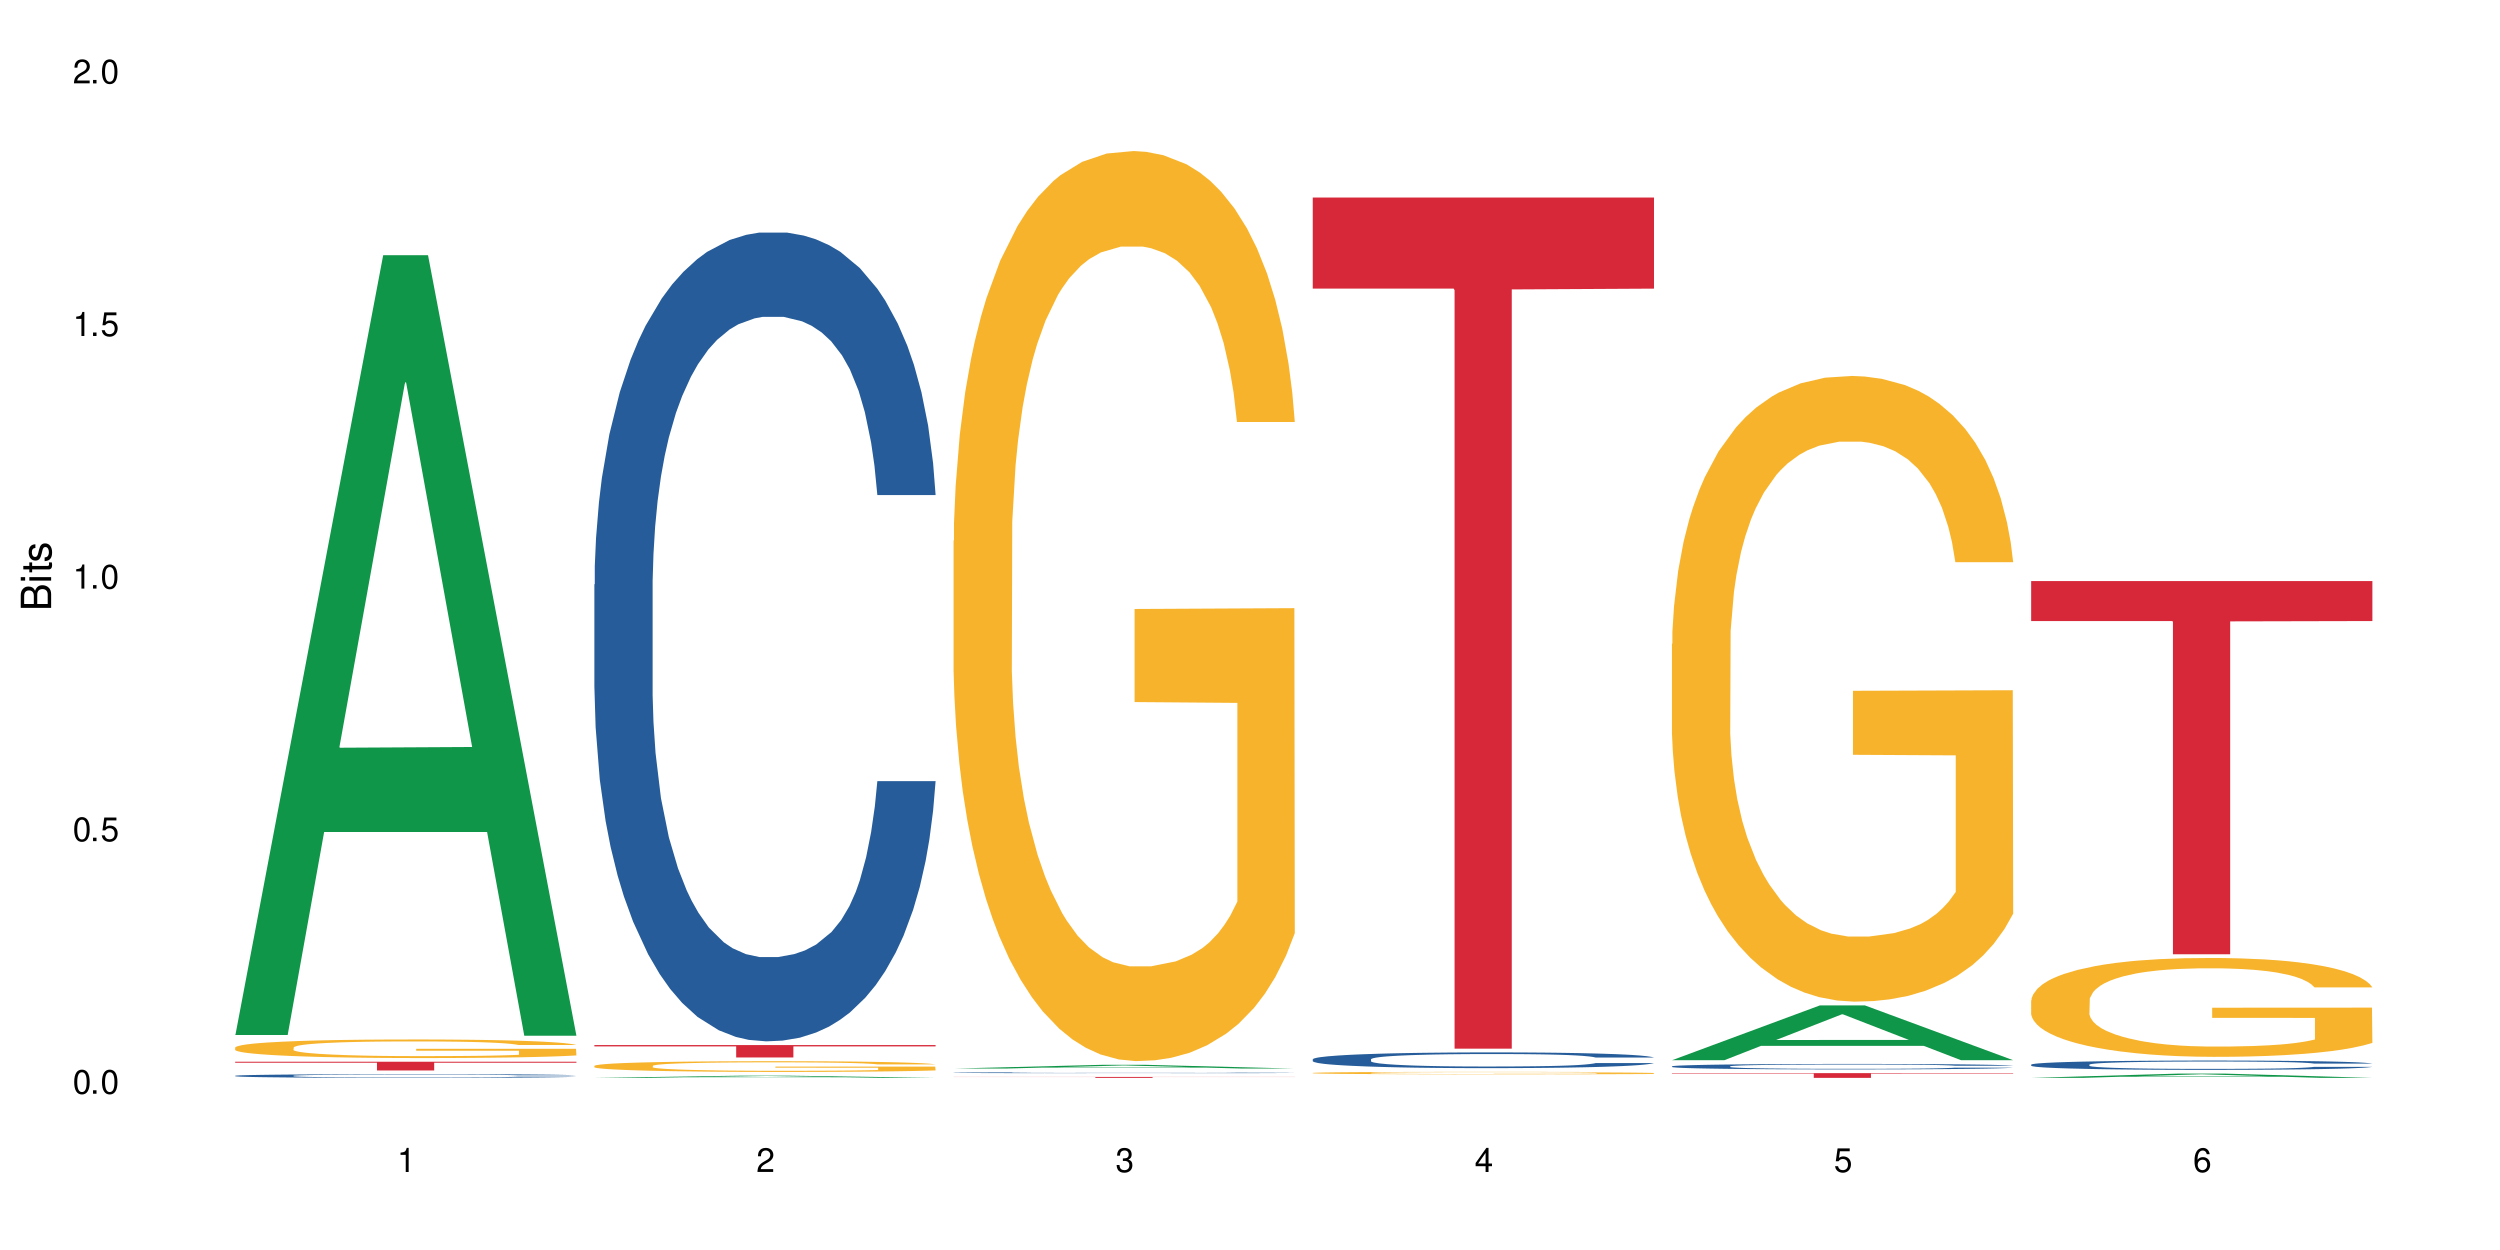 <?xml version="1.0" encoding="UTF-8"?>
<svg xmlns="http://www.w3.org/2000/svg" xmlns:xlink="http://www.w3.org/1999/xlink" width="720" height="360" viewBox="0 0 720 360">
<defs>
<g>
<g id="glyph-0-0">
</g>
<g id="glyph-0-1">
<path d="M 2.641 -6.938 C 2 -6.938 1.422 -6.656 1.078 -6.172 C 0.641 -5.562 0.406 -4.641 0.406 -3.359 C 0.406 -1.016 1.188 0.219 2.641 0.219 C 4.078 0.219 4.859 -1.016 4.859 -3.297 C 4.859 -4.641 4.656 -5.547 4.203 -6.172 C 3.844 -6.656 3.281 -6.938 2.641 -6.938 Z M 2.641 -6.188 C 3.547 -6.188 4 -5.25 4 -3.375 C 4 -1.406 3.562 -0.484 2.625 -0.484 C 1.734 -0.484 1.281 -1.438 1.281 -3.344 C 1.281 -5.25 1.734 -6.188 2.641 -6.188 Z M 2.641 -6.188 "/>
</g>
<g id="glyph-0-2">
<path d="M 1.828 -1 L 0.828 -1 L 0.828 0 L 1.828 0 Z M 1.828 -1 "/>
</g>
<g id="glyph-0-3">
<path d="M 4.562 -6.797 L 1.062 -6.797 L 0.547 -3.094 L 1.328 -3.094 C 1.719 -3.562 2.047 -3.734 2.578 -3.734 C 3.484 -3.734 4.062 -3.109 4.062 -2.094 C 4.062 -1.125 3.484 -0.531 2.578 -0.531 C 1.828 -0.531 1.375 -0.906 1.188 -1.672 L 0.328 -1.672 C 0.453 -1.109 0.547 -0.844 0.75 -0.594 C 1.125 -0.078 1.828 0.219 2.594 0.219 C 3.969 0.219 4.922 -0.781 4.922 -2.219 C 4.922 -3.562 4.031 -4.484 2.719 -4.484 C 2.25 -4.484 1.859 -4.359 1.469 -4.062 L 1.734 -5.969 L 4.562 -5.969 Z M 4.562 -6.797 "/>
</g>
<g id="glyph-0-4">
<path d="M 2.484 -4.938 L 2.484 0 L 3.328 0 L 3.328 -6.938 L 2.766 -6.938 C 2.469 -5.875 2.281 -5.734 0.984 -5.562 L 0.984 -4.938 Z M 2.484 -4.938 "/>
</g>
<g id="glyph-0-5">
<path d="M 4.859 -0.828 L 1.281 -0.828 C 1.359 -1.406 1.672 -1.781 2.5 -2.281 L 3.469 -2.828 C 4.406 -3.344 4.906 -4.062 4.906 -4.906 C 4.906 -5.484 4.672 -6.031 4.266 -6.406 C 3.859 -6.766 3.375 -6.938 2.719 -6.938 C 1.859 -6.938 1.219 -6.625 0.844 -6.031 C 0.609 -5.672 0.5 -5.234 0.484 -4.531 L 1.328 -4.531 C 1.359 -5.016 1.406 -5.281 1.531 -5.516 C 1.75 -5.938 2.188 -6.203 2.703 -6.203 C 3.469 -6.203 4.031 -5.641 4.031 -4.891 C 4.031 -4.344 3.719 -3.859 3.125 -3.516 L 2.234 -3 C 0.812 -2.172 0.406 -1.531 0.328 -0.016 L 4.859 -0.016 Z M 4.859 -0.828 "/>
</g>
<g id="glyph-0-6">
<path d="M 2.125 -3.188 L 2.578 -3.188 C 3.5 -3.188 3.984 -2.766 3.984 -1.922 C 3.984 -1.062 3.469 -0.531 2.594 -0.531 C 1.656 -0.531 1.203 -1 1.156 -2.016 L 0.312 -2.016 C 0.344 -1.453 0.438 -1.094 0.609 -0.781 C 0.953 -0.109 1.625 0.219 2.547 0.219 C 3.953 0.219 4.859 -0.625 4.859 -1.938 C 4.859 -2.828 4.516 -3.297 3.703 -3.594 C 4.344 -3.844 4.656 -4.328 4.656 -5.031 C 4.656 -6.219 3.875 -6.938 2.578 -6.938 C 1.203 -6.938 0.484 -6.172 0.453 -4.703 L 1.297 -4.703 C 1.312 -5.125 1.344 -5.359 1.453 -5.578 C 1.641 -5.969 2.062 -6.203 2.594 -6.203 C 3.344 -6.203 3.797 -5.75 3.797 -5 C 3.797 -4.516 3.609 -4.219 3.25 -4.047 C 3.016 -3.953 2.703 -3.922 2.125 -3.906 Z M 2.125 -3.188 "/>
</g>
<g id="glyph-0-7">
<path d="M 3.141 -1.672 L 3.141 0 L 3.984 0 L 3.984 -1.672 L 4.984 -1.672 L 4.984 -2.438 L 3.984 -2.438 L 3.984 -6.938 L 3.359 -6.938 L 0.266 -2.578 L 0.266 -1.672 Z M 3.141 -2.438 L 1 -2.438 L 3.141 -5.5 Z M 3.141 -2.438 "/>
</g>
<g id="glyph-0-8">
<path d="M 4.781 -5.125 C 4.609 -6.266 3.891 -6.938 2.844 -6.938 C 2.094 -6.938 1.422 -6.578 1.031 -5.953 C 0.594 -5.266 0.406 -4.422 0.406 -3.172 C 0.406 -2 0.578 -1.25 0.984 -0.641 C 1.359 -0.078 1.953 0.219 2.703 0.219 C 3.984 0.219 4.922 -0.75 4.922 -2.094 C 4.922 -3.375 4.062 -4.281 2.844 -4.281 C 2.172 -4.281 1.641 -4.031 1.281 -3.516 C 1.281 -5.234 1.828 -6.188 2.797 -6.188 C 3.391 -6.188 3.797 -5.797 3.938 -5.125 Z M 2.734 -3.531 C 3.547 -3.531 4.062 -2.953 4.062 -2.031 C 4.062 -1.156 3.484 -0.531 2.703 -0.531 C 1.922 -0.531 1.328 -1.188 1.328 -2.078 C 1.328 -2.938 1.906 -3.531 2.734 -3.531 Z M 2.734 -3.531 "/>
</g>
<g id="glyph-1-0">
</g>
<g id="glyph-1-1">
<path d="M 0 -0.953 L 0 -4.891 C 0 -5.719 -0.234 -6.344 -0.734 -6.797 C -1.188 -7.234 -1.812 -7.469 -2.5 -7.469 C -3.547 -7.469 -4.188 -7 -4.625 -5.875 C -4.984 -6.688 -5.625 -7.094 -6.531 -7.094 C -7.172 -7.094 -7.734 -6.859 -8.141 -6.391 C -8.562 -5.922 -8.75 -5.344 -8.75 -4.5 L -8.75 -0.953 Z M -4.984 -2.062 L -7.766 -2.062 L -7.766 -4.219 C -7.766 -4.844 -7.688 -5.203 -7.453 -5.5 C -7.219 -5.812 -6.859 -5.969 -6.375 -5.969 C -5.891 -5.969 -5.531 -5.812 -5.297 -5.5 C -5.062 -5.203 -4.984 -4.844 -4.984 -4.219 Z M -0.984 -2.062 L -4 -2.062 L -4 -4.781 C -4 -5.766 -3.438 -6.359 -2.484 -6.359 C -1.547 -6.359 -0.984 -5.766 -0.984 -4.781 Z M -0.984 -2.062 "/>
</g>
<g id="glyph-1-2">
<path d="M -6.281 -1.797 L -6.281 -0.797 L 0 -0.797 L 0 -1.797 Z M -8.75 -1.797 L -8.75 -0.797 L -7.484 -0.797 L -7.484 -1.797 Z M -8.75 -1.797 "/>
</g>
<g id="glyph-1-3">
<path d="M -6.281 -3.047 L -6.281 -2.016 L -8.016 -2.016 L -8.016 -1.016 L -6.281 -1.016 L -6.281 -0.172 L -5.469 -0.172 L -5.469 -1.016 L -0.719 -1.016 C -0.078 -1.016 0.281 -1.453 0.281 -2.234 C 0.281 -2.5 0.25 -2.719 0.188 -3.047 L -0.641 -3.047 C -0.609 -2.906 -0.594 -2.766 -0.594 -2.562 C -0.594 -2.141 -0.719 -2.016 -1.156 -2.016 L -5.469 -2.016 L -5.469 -3.047 Z M -6.281 -3.047 "/>
</g>
<g id="glyph-1-4">
<path d="M -4.531 -5.25 C -5.766 -5.25 -6.469 -4.422 -6.469 -2.969 C -6.469 -1.516 -5.719 -0.562 -4.547 -0.562 C -3.562 -0.562 -3.094 -1.062 -2.734 -2.562 L -2.516 -3.484 C -2.344 -4.188 -2.094 -4.469 -1.641 -4.469 C -1.047 -4.469 -0.641 -3.875 -0.641 -3 C -0.641 -2.453 -0.797 -2 -1.062 -1.75 C -1.25 -1.594 -1.422 -1.531 -1.875 -1.469 L -1.875 -0.406 C -0.422 -0.453 0.281 -1.266 0.281 -2.922 C 0.281 -4.5 -0.5 -5.516 -1.719 -5.516 C -2.656 -5.516 -3.172 -4.984 -3.469 -3.734 L -3.703 -2.766 C -3.891 -1.953 -4.156 -1.609 -4.594 -1.609 C -5.188 -1.609 -5.547 -2.125 -5.547 -2.938 C -5.547 -3.75 -5.203 -4.172 -4.531 -4.203 Z M -4.531 -5.25 "/>
</g>
</g>
</defs>
<rect x="-72" y="-36" width="864" height="432" fill="rgb(100%, 100%, 100%)" fill-opacity="1"/>
<path fill-rule="nonzero" fill="rgb(6.275%, 58.824%, 28.235%)" fill-opacity="1" d="M 67.73 298.086 L 67.836 297.875 L 110.359 73.5 L 123.273 73.5 L 166.008 298.297 L 150.992 298.297 L 140.281 239.617 L 93.352 239.617 L 82.852 298.086 L 67.73 298.086 L 97.863 215.344 L 135.977 215.133 L 116.973 110.227 L 116.766 110.016 L 116.555 110.648 L 97.758 215.133 L 97.863 215.344 Z M 67.73 298.086 "/>
<path fill-rule="nonzero" fill="rgb(14.51%, 36.078%, 60%)" fill-opacity="1" d="M 67.73 309.82 L 67.852 309.82 L 67.852 309.797 L 68.211 309.758 L 69.051 309.711 L 69.887 309.68 L 72.047 309.621 L 75.043 309.566 L 78.156 309.523 L 80.434 309.5 L 82.473 309.48 L 87.145 309.445 L 90.145 309.426 L 93.379 309.41 L 97.332 309.391 L 100.211 309.383 L 106.684 309.367 L 111.477 309.359 L 115.191 309.355 L 123.223 309.355 L 128.016 309.359 L 131.492 309.367 L 135.324 309.375 L 138.562 309.383 L 144.195 309.402 L 149.227 309.43 L 151.504 309.445 L 155.102 309.477 L 157.855 309.504 L 159.773 309.531 L 161.934 309.566 L 163.848 309.609 L 165.289 309.66 L 166.008 309.703 L 149.227 309.703 L 148.391 309.664 L 147.43 309.633 L 145.633 309.594 L 143.836 309.566 L 141.316 309.535 L 139.039 309.52 L 135.926 309.5 L 133.168 309.488 L 130.293 309.48 L 127.535 309.473 L 122.262 309.469 L 113.871 309.469 L 109.199 309.477 L 106.684 309.484 L 103.086 309.496 L 100.57 309.512 L 97.574 309.531 L 95.535 309.547 L 93.02 309.57 L 91.223 309.594 L 89.184 309.625 L 87.984 309.652 L 86.906 309.68 L 85.949 309.711 L 85.23 309.746 L 84.75 309.781 L 84.508 309.816 L 84.508 309.969 L 84.75 310.004 L 85.348 310.043 L 86.906 310.102 L 89.184 310.156 L 91.82 310.195 L 94.336 310.227 L 95.777 310.238 L 97.691 310.254 L 100.688 310.273 L 105.004 310.293 L 107.52 310.301 L 111.355 310.309 L 115.312 310.312 L 120.586 310.312 L 125.258 310.309 L 128.375 310.305 L 131.609 310.297 L 136.043 310.281 L 138.801 310.266 L 141.199 310.246 L 142.996 310.227 L 144.195 310.211 L 145.992 310.18 L 147.43 310.148 L 148.508 310.113 L 149.227 310.082 L 166.008 310.082 L 165.289 310.121 L 164.207 310.156 L 163.129 310.188 L 161.453 310.219 L 159.535 310.25 L 156.777 310.285 L 154.5 310.309 L 151.504 310.332 L 148.75 310.352 L 145.754 310.367 L 141.316 310.387 L 138.441 310.395 L 135.324 310.406 L 131.609 310.414 L 126.938 310.418 L 121.902 310.422 L 117.227 310.426 L 112.195 310.422 L 108.48 310.418 L 103.566 310.41 L 97.453 310.391 L 93.02 310.375 L 89.543 310.355 L 86.547 310.336 L 83.191 310.309 L 78.875 310.266 L 76.238 310.234 L 74.441 310.207 L 72.406 310.168 L 70.969 310.133 L 69.289 310.078 L 68.09 310.008 L 67.73 309.957 Z M 67.73 309.82 "/>
<path fill-rule="nonzero" fill="rgb(96.863%, 70.196%, 16.863%)" fill-opacity="1" d="M 67.73 301.66 L 67.852 301.656 L 67.852 301.559 L 68.332 301.34 L 69.527 301.035 L 71.086 300.785 L 72.766 300.59 L 73.844 300.488 L 75.641 300.344 L 77.199 300.234 L 81.152 300.016 L 86.188 299.809 L 88.945 299.723 L 92.059 299.641 L 96.496 299.547 L 98.531 299.512 L 104.766 299.434 L 111.836 299.387 L 119.625 299.371 L 123.223 299.375 L 128.133 299.395 L 134.848 299.449 L 138.68 299.496 L 141.676 299.547 L 144.793 299.609 L 148.629 299.707 L 152.223 299.824 L 155.102 299.941 L 157.977 300.09 L 160.375 300.246 L 162.41 300.414 L 164.207 300.621 L 165.289 300.793 L 166.008 300.961 L 149.348 300.961 L 148.391 300.793 L 147.309 300.66 L 145.512 300.5 L 143.715 300.383 L 141.918 300.289 L 138.562 300.16 L 135.684 300.082 L 132.09 300.016 L 128.613 299.973 L 124.66 299.941 L 122.262 299.934 L 115.91 299.934 L 110.156 299.965 L 106.801 300.004 L 104.406 300.043 L 101.047 300.117 L 99.012 300.176 L 97.812 300.215 L 94.219 300.367 L 91.82 300.504 L 90.504 300.598 L 88.824 300.742 L 87.625 300.875 L 86.309 301.07 L 85.59 301.215 L 84.629 301.547 L 84.508 302.43 L 84.871 302.613 L 85.59 302.812 L 86.547 302.988 L 87.984 303.176 L 89.422 303.316 L 91.941 303.508 L 94.098 303.633 L 95.777 303.719 L 99.012 303.848 L 100.328 303.895 L 103.445 303.98 L 106.684 304.051 L 110.637 304.109 L 113.633 304.137 L 118.426 304.16 L 124.539 304.16 L 131.73 304.133 L 136.285 304.094 L 139.398 304.055 L 141.438 304.02 L 143.953 303.965 L 145.754 303.918 L 147.43 303.863 L 149.469 303.781 L 149.469 302.613 L 119.863 302.609 L 119.863 302.062 L 165.887 302.055 L 166.008 303.965 L 163.488 304.098 L 160.375 304.227 L 157.379 304.324 L 154.262 304.406 L 149.828 304.5 L 146.23 304.559 L 140.719 304.625 L 135.684 304.668 L 130.41 304.699 L 125.738 304.715 L 120.223 304.719 L 115.312 304.707 L 110.039 304.68 L 105.844 304.641 L 102.008 304.59 L 98.172 304.527 L 93.379 304.426 L 90.262 304.344 L 87.027 304.238 L 83.789 304.117 L 80.914 303.984 L 78.996 303.883 L 77.078 303.766 L 75.043 303.621 L 73.125 303.453 L 71.688 303.301 L 70.367 303.133 L 69.41 302.969 L 68.449 302.75 L 67.969 302.574 L 67.73 302.422 Z M 67.73 301.66 "/>
<path fill-rule="nonzero" fill="rgb(83.922%, 15.686%, 22.353%)" fill-opacity="1" d="M 67.73 305.789 L 166.008 305.789 L 166.008 306.059 L 125.047 306.059 L 125.047 308.285 L 108.57 308.285 L 108.57 306.062 L 108.332 306.059 L 67.73 306.059 Z M 67.73 305.789 "/>
<path fill-rule="nonzero" fill="rgb(6.275%, 58.824%, 28.235%)" fill-opacity="1" d="M 171.18 310.422 L 171.285 310.422 L 213.809 309.785 L 226.723 309.785 L 269.453 310.426 L 254.441 310.426 L 243.73 310.258 L 196.797 310.258 L 186.297 310.422 L 171.18 310.422 L 201.312 310.188 L 239.426 310.188 L 220.422 309.891 L 220.211 309.887 L 220 309.891 L 201.207 310.188 L 201.312 310.188 Z M 171.18 310.422 "/>
<path fill-rule="nonzero" fill="rgb(14.51%, 36.078%, 60%)" fill-opacity="1" d="M 171.18 168.332 L 171.297 168.121 L 171.297 163.012 L 171.66 154.918 L 172.496 144.699 L 173.336 137.676 L 175.492 125.113 L 178.488 112.977 L 181.605 103.609 L 183.883 98.074 L 185.922 93.816 L 190.594 85.938 L 193.59 81.891 L 196.828 78.273 L 200.781 74.652 L 203.656 72.523 L 210.129 69.117 L 214.922 67.629 L 218.641 66.988 L 226.668 66.988 L 231.461 67.84 L 234.938 68.906 L 238.773 70.609 L 242.008 72.523 L 247.641 77.207 L 252.676 83.168 L 254.953 86.574 L 258.547 93.176 L 261.305 99.562 L 263.223 105.098 L 265.379 112.977 L 267.297 122.559 L 268.734 133.418 L 269.453 142.57 L 252.676 142.57 L 251.836 134.055 L 250.879 127.453 L 249.082 118.727 L 247.281 112.551 L 244.766 106.375 L 242.488 102.332 L 239.371 98.285 L 236.617 95.73 L 233.738 93.816 L 230.984 92.539 L 225.711 91.262 L 219.598 91.262 L 217.32 91.688 L 212.645 93.391 L 210.129 94.879 L 206.535 97.859 L 204.016 100.629 L 201.02 104.887 L 198.984 108.504 L 196.469 114.043 L 194.668 118.938 L 192.633 125.965 L 191.434 131.285 L 190.355 137.25 L 189.395 144.273 L 188.676 151.727 L 188.199 159.605 L 187.957 167.27 L 187.957 200.27 L 188.199 207.934 L 188.797 216.875 L 190.355 229.863 L 192.633 241.148 L 195.27 250.09 L 197.785 256.477 L 199.223 259.457 L 201.141 262.863 L 204.137 267.121 L 208.453 271.379 L 210.969 273.086 L 214.805 274.789 L 218.758 275.641 L 224.031 275.641 L 228.707 274.789 L 231.82 273.723 L 235.059 272.02 L 239.492 268.398 L 242.25 264.992 L 244.645 260.949 L 246.445 256.902 L 247.641 253.496 L 249.441 246.895 L 250.879 239.656 L 251.957 232.207 L 252.676 224.965 L 269.453 224.965 L 268.734 233.484 L 267.656 241.785 L 266.578 247.961 L 264.898 255.414 L 262.984 262.012 L 260.227 269.465 L 257.949 274.363 L 254.953 279.684 L 252.195 283.73 L 249.199 287.348 L 244.766 291.605 L 241.891 293.734 L 238.773 295.652 L 235.059 297.355 L 230.383 298.848 L 225.352 299.699 L 220.676 299.91 L 215.645 299.484 L 211.926 298.633 L 207.012 296.719 L 200.902 292.883 L 196.469 288.84 L 192.992 284.793 L 189.996 280.535 L 186.641 274.789 L 182.324 265.418 L 179.688 258.18 L 177.891 252.219 L 175.852 243.914 L 174.414 236.465 L 172.738 224.539 L 171.539 209.426 L 171.18 197.715 Z M 171.18 168.332 "/>
<path fill-rule="nonzero" fill="rgb(96.863%, 70.196%, 16.863%)" fill-opacity="1" d="M 171.18 306.949 L 171.297 306.945 L 171.297 306.891 L 171.777 306.762 L 172.977 306.59 L 174.535 306.445 L 176.211 306.332 L 177.293 306.273 L 179.09 306.188 L 180.648 306.125 L 184.602 306 L 189.637 305.883 L 192.391 305.832 L 195.508 305.781 L 199.941 305.73 L 201.98 305.711 L 208.211 305.664 L 215.281 305.637 L 223.074 305.629 L 226.668 305.633 L 231.582 305.641 L 238.293 305.672 L 242.129 305.703 L 245.125 305.73 L 248.242 305.766 L 252.078 305.824 L 255.672 305.891 L 258.547 305.957 L 261.426 306.043 L 263.82 306.133 L 265.859 306.23 L 267.656 306.348 L 268.734 306.449 L 269.453 306.547 L 252.797 306.547 L 251.836 306.449 L 250.758 306.371 L 248.961 306.277 L 247.164 306.211 L 245.363 306.156 L 242.008 306.086 L 239.133 306.039 L 235.539 306 L 232.062 305.977 L 228.105 305.957 L 225.711 305.953 L 219.359 305.953 L 213.605 305.973 L 210.25 305.996 L 207.852 306.016 L 204.496 306.059 L 202.461 306.094 L 201.262 306.117 L 197.664 306.203 L 195.27 306.281 L 193.949 306.336 L 192.273 306.418 L 191.074 306.496 L 189.754 306.609 L 189.035 306.691 L 188.078 306.883 L 187.957 307.391 L 188.316 307.5 L 189.035 307.613 L 189.996 307.715 L 191.434 307.824 L 192.871 307.902 L 195.387 308.016 L 197.547 308.086 L 199.223 308.137 L 202.461 308.211 L 203.777 308.238 L 206.895 308.289 L 210.129 308.328 L 214.086 308.359 L 217.082 308.379 L 221.875 308.391 L 227.988 308.391 L 235.18 308.375 L 239.73 308.352 L 242.848 308.328 L 244.887 308.309 L 247.402 308.277 L 249.199 308.25 L 250.879 308.219 L 252.914 308.172 L 252.914 307.5 L 223.312 307.496 L 223.312 307.18 L 269.336 307.176 L 269.453 308.277 L 266.938 308.355 L 263.82 308.43 L 260.824 308.484 L 257.711 308.531 L 253.273 308.586 L 249.68 308.621 L 244.168 308.66 L 239.133 308.684 L 233.859 308.703 L 229.184 308.711 L 223.672 308.711 L 218.758 308.707 L 213.484 308.691 L 209.289 308.668 L 205.457 308.641 L 201.621 308.602 L 196.828 308.543 L 193.711 308.496 L 190.473 308.438 L 187.238 308.367 L 184.363 308.289 L 182.445 308.23 L 180.527 308.164 L 178.488 308.078 L 176.57 307.984 L 175.133 307.895 L 173.816 307.797 L 172.855 307.703 L 171.898 307.578 L 171.418 307.477 L 171.18 307.391 Z M 171.18 306.949 "/>
<path fill-rule="nonzero" fill="rgb(83.922%, 15.686%, 22.353%)" fill-opacity="1" d="M 171.18 300.984 L 269.453 300.984 L 269.453 301.363 L 228.496 301.367 L 228.496 304.555 L 212.02 304.555 L 212.02 301.371 L 211.777 301.363 L 171.18 301.363 Z M 171.18 300.984 "/>
<path fill-rule="nonzero" fill="rgb(6.275%, 58.824%, 28.235%)" fill-opacity="1" d="M 274.629 307.742 L 274.73 307.742 L 317.254 306.672 L 330.168 306.672 L 372.902 307.746 L 357.887 307.746 L 347.18 307.465 L 300.246 307.465 L 289.746 307.742 L 274.629 307.742 L 304.762 307.348 L 342.875 307.348 L 323.871 306.848 L 323.449 306.848 L 304.656 307.348 L 304.762 307.348 Z M 274.629 307.742 "/>
<path fill-rule="nonzero" fill="rgb(14.51%, 36.078%, 60%)" fill-opacity="1" d="M 274.629 308.934 L 274.746 308.934 L 274.746 308.926 L 275.105 308.918 L 275.945 308.906 L 276.785 308.898 L 278.941 308.883 L 281.938 308.871 L 285.055 308.859 L 287.332 308.852 L 289.367 308.848 L 294.043 308.84 L 297.039 308.832 L 300.273 308.828 L 304.23 308.824 L 307.105 308.824 L 313.578 308.82 L 318.371 308.816 L 334.91 308.816 L 338.387 308.82 L 342.223 308.82 L 345.457 308.824 L 351.09 308.828 L 356.125 308.836 L 358.402 308.84 L 361.996 308.848 L 364.754 308.855 L 366.672 308.859 L 368.828 308.871 L 370.746 308.879 L 372.902 308.902 L 356.125 308.902 L 355.285 308.895 L 354.324 308.887 L 352.527 308.875 L 350.73 308.867 L 348.215 308.863 L 345.938 308.855 L 342.82 308.852 L 340.062 308.848 L 334.43 308.848 L 329.156 308.844 L 320.77 308.844 L 316.094 308.848 L 313.578 308.848 L 309.98 308.852 L 307.465 308.855 L 304.469 308.859 L 302.434 308.863 L 299.914 308.871 L 298.117 308.875 L 296.078 308.883 L 294.883 308.891 L 293.801 308.898 L 292.844 308.906 L 292.125 308.914 L 291.645 308.922 L 291.406 308.934 L 291.406 308.969 L 291.645 308.977 L 292.246 308.988 L 293.801 309.004 L 296.078 309.016 L 298.715 309.027 L 301.234 309.035 L 302.672 309.039 L 304.59 309.043 L 307.586 309.047 L 311.898 309.051 L 314.418 309.055 L 335.27 309.055 L 338.508 309.051 L 342.941 309.047 L 345.695 309.043 L 348.094 309.039 L 349.891 309.035 L 351.09 309.031 L 352.887 309.023 L 354.324 309.016 L 355.406 309.008 L 356.125 309 L 372.902 309 L 372.184 309.008 L 370.027 309.023 L 368.348 309.031 L 366.43 309.039 L 363.676 309.051 L 361.398 309.055 L 358.402 309.062 L 355.645 309.066 L 352.648 309.07 L 348.215 309.074 L 345.336 309.078 L 342.223 309.078 L 338.508 309.082 L 333.832 309.082 L 328.797 309.086 L 324.125 309.086 L 319.09 309.082 L 310.461 309.082 L 304.348 309.078 L 299.914 309.07 L 296.438 309.066 L 293.441 309.062 L 290.086 309.055 L 285.773 309.043 L 283.137 309.035 L 281.34 309.031 L 279.301 309.02 L 277.863 309.012 L 276.184 308.996 L 274.988 308.98 L 274.629 308.965 Z M 274.629 308.934 "/>
<path fill-rule="nonzero" fill="rgb(96.863%, 70.196%, 16.863%)" fill-opacity="1" d="M 274.629 155.758 L 274.746 155.52 L 274.746 150.734 L 275.227 139.961 L 276.426 125.121 L 277.984 112.914 L 279.66 103.34 L 280.738 98.312 L 282.535 91.133 L 284.094 85.863 L 288.051 75.094 L 293.082 65.039 L 295.84 60.73 L 298.957 56.664 L 303.391 52.113 L 305.43 50.441 L 311.66 46.609 L 318.73 44.215 L 326.52 43.496 L 330.117 43.738 L 335.031 44.695 L 341.742 47.328 L 345.578 49.723 L 348.574 52.113 L 351.688 55.227 L 355.523 60.016 L 359.121 65.758 L 361.996 71.504 L 364.871 78.684 L 367.27 86.344 L 369.309 94.723 L 371.105 104.773 L 372.184 113.152 L 372.902 121.531 L 356.242 121.531 L 355.285 113.152 L 354.207 106.691 L 352.41 98.789 L 350.609 93.047 L 348.812 88.5 L 345.457 82.273 L 342.582 78.445 L 338.984 75.094 L 335.512 72.941 L 331.555 71.504 L 329.156 71.023 L 322.805 71.023 L 317.055 72.699 L 313.699 74.613 L 311.301 76.531 L 307.945 80.121 L 305.906 82.992 L 304.707 84.906 L 301.113 92.328 L 298.715 99.031 L 297.398 103.578 L 295.719 110.758 L 294.523 117.223 L 293.203 126.797 L 292.484 133.977 L 291.527 150.254 L 291.406 193.34 L 291.766 202.434 L 292.484 212.25 L 293.441 220.867 L 294.883 229.961 L 296.32 236.902 L 298.836 246.238 L 300.992 252.461 L 302.672 256.531 L 305.906 262.992 L 307.227 265.148 L 310.34 269.457 L 313.578 272.809 L 317.531 275.68 L 320.527 277.117 L 325.324 278.312 L 331.434 278.312 L 338.625 276.875 L 343.18 274.961 L 346.297 273.047 L 348.332 271.371 L 350.852 268.738 L 352.648 266.344 L 354.324 263.711 L 356.363 259.645 L 356.363 202.434 L 326.762 202.195 L 326.762 175.387 L 372.781 175.148 L 372.902 268.738 L 370.387 275.203 L 367.27 281.426 L 364.273 286.211 L 361.156 290.281 L 356.723 294.828 L 353.129 297.703 L 347.613 301.051 L 342.582 303.207 L 337.309 304.645 L 332.633 305.359 L 327.121 305.602 L 322.207 305.121 L 316.934 303.684 L 312.738 301.77 L 308.902 299.375 L 305.07 296.266 L 300.273 291.238 L 297.16 287.168 L 293.922 282.145 L 290.688 276.16 L 287.809 269.695 L 285.895 264.668 L 283.977 258.926 L 281.938 251.742 L 280.02 243.605 L 278.582 236.184 L 277.262 227.809 L 276.305 219.91 L 275.348 209.137 L 274.867 200.52 L 274.629 193.102 Z M 274.629 155.758 "/>
<path fill-rule="nonzero" fill="rgb(83.922%, 15.686%, 22.353%)" fill-opacity="1" d="M 274.629 310.156 L 372.902 310.156 L 372.902 310.184 L 331.945 310.184 L 331.945 310.426 L 315.465 310.426 L 315.465 310.184 L 274.629 310.184 Z M 274.629 310.156 "/>
<path fill-rule="nonzero" fill="rgb(14.51%, 36.078%, 60%)" fill-opacity="1" d="M 378.074 305.066 L 378.195 305.062 L 378.195 304.961 L 378.555 304.805 L 379.395 304.605 L 380.23 304.469 L 382.391 304.223 L 385.387 303.988 L 388.5 303.805 L 390.777 303.699 L 392.816 303.617 L 397.492 303.461 L 400.488 303.383 L 403.723 303.312 L 407.676 303.242 L 410.555 303.203 L 417.027 303.137 L 421.82 303.105 L 425.535 303.094 L 433.566 303.094 L 438.359 303.109 L 441.836 303.133 L 445.668 303.164 L 448.906 303.203 L 454.539 303.293 L 459.57 303.41 L 461.848 303.477 L 465.445 303.602 L 468.199 303.727 L 470.117 303.836 L 472.277 303.988 L 474.191 304.176 L 475.633 304.387 L 476.352 304.562 L 459.57 304.562 L 458.734 304.398 L 457.773 304.27 L 455.977 304.102 L 454.18 303.98 L 451.66 303.859 L 449.383 303.781 L 446.27 303.703 L 443.512 303.652 L 440.637 303.617 L 437.879 303.59 L 432.605 303.566 L 426.492 303.566 L 424.215 303.574 L 419.543 303.609 L 417.027 303.637 L 413.43 303.695 L 410.914 303.75 L 407.918 303.832 L 405.879 303.902 L 403.363 304.008 L 401.566 304.105 L 399.527 304.242 L 398.328 304.344 L 397.25 304.461 L 396.293 304.598 L 395.574 304.742 L 395.094 304.895 L 394.855 305.043 L 394.855 305.688 L 395.094 305.836 L 395.691 306.008 L 397.25 306.262 L 399.527 306.48 L 402.164 306.656 L 404.68 306.777 L 406.121 306.836 L 408.035 306.902 L 411.035 306.984 L 415.348 307.07 L 417.863 307.102 L 421.699 307.137 L 425.656 307.152 L 430.93 307.152 L 435.602 307.137 L 438.719 307.113 L 441.953 307.082 L 446.387 307.012 L 449.145 306.945 L 451.543 306.867 L 453.34 306.789 L 454.539 306.723 L 456.336 306.594 L 457.773 306.453 L 458.852 306.309 L 459.57 306.168 L 476.352 306.168 L 475.633 306.332 L 474.555 306.492 L 473.473 306.613 L 471.797 306.758 L 469.879 306.887 L 467.121 307.031 L 464.844 307.125 L 461.848 307.23 L 459.094 307.309 L 456.098 307.379 L 451.66 307.461 L 448.785 307.504 L 445.668 307.539 L 441.953 307.574 L 437.281 307.602 L 432.246 307.621 L 427.574 307.625 L 422.539 307.617 L 418.824 307.598 L 413.91 307.562 L 407.797 307.488 L 403.363 307.41 L 399.887 307.328 L 396.891 307.246 L 393.535 307.137 L 389.223 306.953 L 386.586 306.812 L 384.785 306.695 L 382.75 306.535 L 381.312 306.391 L 379.633 306.156 L 378.434 305.863 L 378.074 305.637 Z M 378.074 305.066 "/>
<path fill-rule="nonzero" fill="rgb(96.863%, 70.196%, 16.863%)" fill-opacity="1" d="M 378.074 309 L 378.195 309 L 378.195 308.984 L 378.676 308.957 L 379.871 308.918 L 381.43 308.883 L 383.109 308.859 L 384.188 308.844 L 385.984 308.824 L 387.543 308.809 L 391.496 308.781 L 396.531 308.754 L 399.289 308.742 L 402.402 308.73 L 406.84 308.719 L 408.875 308.715 L 415.109 308.703 L 422.18 308.699 L 429.969 308.695 L 433.566 308.695 L 438.48 308.699 L 445.191 308.707 L 449.023 308.711 L 452.02 308.719 L 455.137 308.727 L 458.973 308.742 L 462.566 308.758 L 465.445 308.773 L 468.32 308.789 L 470.719 308.812 L 472.754 308.836 L 474.555 308.863 L 475.633 308.883 L 476.352 308.906 L 459.691 308.906 L 458.734 308.883 L 457.652 308.867 L 455.855 308.844 L 454.059 308.828 L 452.262 308.816 L 448.906 308.801 L 446.027 308.789 L 442.434 308.781 L 438.957 308.777 L 435.004 308.773 L 432.605 308.77 L 426.254 308.77 L 420.5 308.773 L 417.145 308.781 L 414.75 308.785 L 411.395 308.793 L 409.355 308.801 L 408.156 308.809 L 404.562 308.828 L 402.164 308.848 L 400.848 308.859 L 399.168 308.879 L 397.969 308.895 L 396.652 308.922 L 395.934 308.941 L 394.973 308.984 L 394.855 309.102 L 395.215 309.125 L 395.934 309.152 L 396.891 309.176 L 398.328 309.199 L 399.766 309.219 L 402.285 309.246 L 404.441 309.262 L 406.121 309.273 L 409.355 309.289 L 410.672 309.297 L 413.789 309.309 L 417.027 309.316 L 420.98 309.324 L 423.977 309.328 L 428.77 309.332 L 434.883 309.332 L 442.074 309.328 L 446.629 309.324 L 449.746 309.316 L 451.781 309.312 L 454.297 309.305 L 456.098 309.301 L 457.773 309.293 L 459.812 309.281 L 459.812 309.125 L 430.211 309.125 L 430.211 309.055 L 476.23 309.051 L 476.352 309.305 L 473.832 309.324 L 470.719 309.34 L 467.723 309.352 L 464.605 309.363 L 460.172 309.375 L 456.574 309.383 L 451.062 309.395 L 446.027 309.398 L 440.754 309.402 L 436.082 309.406 L 425.656 309.406 L 420.383 309.402 L 416.188 309.395 L 412.352 309.391 L 408.516 309.379 L 403.723 309.367 L 400.605 309.355 L 397.371 309.344 L 394.133 309.324 L 391.258 309.309 L 389.34 309.297 L 387.422 309.281 L 385.387 309.262 L 383.469 309.238 L 382.031 309.219 L 380.711 309.195 L 379.754 309.172 L 378.793 309.145 L 378.316 309.121 L 378.074 309.102 Z M 378.074 309 "/>
<path fill-rule="nonzero" fill="rgb(83.922%, 15.686%, 22.353%)" fill-opacity="1" d="M 378.074 56.887 L 476.352 56.887 L 476.352 83.125 L 435.391 83.355 L 435.391 302.023 L 418.914 302.023 L 418.914 83.586 L 418.676 83.125 L 378.074 83.125 Z M 378.074 56.887 "/>
<path fill-rule="nonzero" fill="rgb(6.275%, 58.824%, 28.235%)" fill-opacity="1" d="M 481.523 305.328 L 481.629 305.312 L 524.152 289.547 L 537.066 289.547 L 579.797 305.344 L 564.785 305.344 L 554.074 301.219 L 507.141 301.219 L 496.641 305.328 L 481.523 305.328 L 511.656 299.516 L 549.77 299.5 L 530.766 292.129 L 530.555 292.113 L 530.348 292.16 L 511.551 299.5 L 511.656 299.516 Z M 481.523 305.328 "/>
<path fill-rule="nonzero" fill="rgb(14.51%, 36.078%, 60%)" fill-opacity="1" d="M 481.523 307.098 L 481.645 307.098 L 481.645 307.062 L 482.004 307.008 L 482.84 306.941 L 483.68 306.891 L 485.836 306.809 L 488.832 306.727 L 491.949 306.664 L 494.227 306.625 L 496.266 306.598 L 500.938 306.543 L 503.934 306.516 L 507.172 306.492 L 511.125 306.469 L 514 306.453 L 520.473 306.43 L 525.27 306.422 L 528.984 306.414 L 537.012 306.414 L 541.809 306.422 L 545.281 306.43 L 549.117 306.441 L 552.352 306.453 L 557.984 306.484 L 563.02 306.523 L 565.297 306.547 L 568.891 306.594 L 571.648 306.637 L 573.566 306.672 L 575.723 306.727 L 577.641 306.789 L 579.078 306.863 L 579.797 306.926 L 563.02 306.926 L 562.18 306.867 L 561.223 306.824 L 559.426 306.766 L 557.625 306.723 L 555.109 306.68 L 552.832 306.652 L 549.715 306.625 L 546.961 306.609 L 544.082 306.598 L 541.328 306.59 L 536.055 306.578 L 529.941 306.578 L 527.664 306.582 L 522.992 306.594 L 520.473 306.605 L 516.879 306.625 L 514.363 306.641 L 511.367 306.672 L 509.328 306.695 L 506.812 306.734 L 505.012 306.766 L 502.977 306.812 L 501.777 306.848 L 500.699 306.891 L 499.738 306.938 L 499.02 306.988 L 498.543 307.039 L 498.301 307.09 L 498.301 307.312 L 498.543 307.367 L 499.141 307.426 L 500.699 307.512 L 502.977 307.59 L 505.613 307.648 L 508.129 307.691 L 509.566 307.715 L 511.484 307.734 L 514.48 307.766 L 518.797 307.793 L 521.312 307.805 L 525.148 307.816 L 529.102 307.82 L 534.375 307.82 L 539.051 307.816 L 542.168 307.809 L 545.402 307.797 L 549.836 307.773 L 552.594 307.75 L 554.988 307.723 L 556.789 307.695 L 557.984 307.672 L 559.785 307.629 L 561.223 307.578 L 562.301 307.531 L 563.02 307.48 L 579.797 307.48 L 579.078 307.539 L 578 307.594 L 576.922 307.637 L 575.246 307.688 L 573.328 307.73 L 570.57 307.781 L 568.293 307.812 L 565.297 307.848 L 562.539 307.875 L 559.543 307.902 L 555.109 307.93 L 552.234 307.945 L 549.117 307.957 L 545.402 307.969 L 540.727 307.977 L 535.695 307.984 L 525.988 307.984 L 522.27 307.977 L 517.359 307.965 L 511.246 307.938 L 506.812 307.91 L 503.336 307.883 L 500.34 307.855 L 496.984 307.816 L 492.668 307.754 L 490.031 307.703 L 488.234 307.664 L 486.195 307.609 L 484.758 307.559 L 483.082 307.477 L 481.883 307.375 L 481.523 307.297 Z M 481.523 307.098 "/>
<path fill-rule="nonzero" fill="rgb(96.863%, 70.196%, 16.863%)" fill-opacity="1" d="M 481.523 185.457 L 481.645 185.289 L 481.645 182 L 482.121 174.594 L 483.32 164.391 L 484.879 155.996 L 486.555 149.414 L 487.637 145.957 L 489.434 141.023 L 490.992 137.402 L 494.945 129.996 L 499.98 123.082 L 502.734 120.121 L 505.852 117.324 L 510.285 114.195 L 512.324 113.043 L 518.555 110.41 L 525.629 108.766 L 533.418 108.273 L 537.012 108.438 L 541.926 109.094 L 548.637 110.906 L 552.473 112.551 L 555.469 114.195 L 558.586 116.336 L 562.422 119.629 L 566.016 123.578 L 568.891 127.527 L 571.77 132.465 L 574.164 137.73 L 576.203 143.488 L 578 150.402 L 579.078 156.16 L 579.797 161.922 L 563.141 161.922 L 562.18 156.16 L 561.102 151.719 L 559.305 146.289 L 557.508 142.34 L 555.711 139.211 L 552.352 134.934 L 549.477 132.301 L 545.883 129.996 L 542.406 128.516 L 538.449 127.527 L 536.055 127.199 L 529.703 127.199 L 523.949 128.352 L 520.594 129.668 L 518.195 130.984 L 514.84 133.453 L 512.805 135.426 L 511.605 136.742 L 508.008 141.844 L 505.613 146.453 L 504.293 149.578 L 502.617 154.516 L 501.418 158.961 L 500.098 165.543 L 499.379 170.48 L 498.422 181.672 L 498.301 211.293 L 498.66 217.547 L 499.379 224.293 L 500.34 230.219 L 501.777 236.473 L 503.215 241.246 L 505.73 247.664 L 507.891 251.941 L 509.566 254.738 L 512.805 259.184 L 514.121 260.664 L 517.238 263.625 L 520.473 265.93 L 524.43 267.906 L 527.426 268.891 L 532.219 269.715 L 538.332 269.715 L 545.523 268.727 L 550.078 267.41 L 553.191 266.094 L 555.23 264.941 L 557.746 263.133 L 559.543 261.488 L 561.223 259.676 L 563.258 256.879 L 563.258 217.547 L 533.656 217.383 L 533.656 198.949 L 579.68 198.785 L 579.797 263.133 L 577.281 267.574 L 574.164 271.855 L 571.168 275.145 L 568.055 277.945 L 563.617 281.07 L 560.023 283.047 L 554.512 285.348 L 549.477 286.832 L 544.203 287.816 L 539.531 288.312 L 534.016 288.477 L 529.102 288.148 L 523.828 287.16 L 519.637 285.844 L 515.801 284.199 L 511.965 282.059 L 507.172 278.602 L 504.055 275.805 L 500.82 272.348 L 497.582 268.234 L 494.707 263.789 L 492.789 260.336 L 490.871 256.387 L 488.832 251.449 L 486.918 245.852 L 485.477 240.75 L 484.16 234.992 L 483.199 229.559 L 482.242 222.156 L 481.762 216.23 L 481.523 211.129 Z M 481.523 185.457 "/>
<path fill-rule="nonzero" fill="rgb(83.922%, 15.686%, 22.353%)" fill-opacity="1" d="M 481.523 309.059 L 579.797 309.059 L 579.797 309.203 L 538.84 309.207 L 538.84 310.426 L 522.363 310.426 L 522.363 309.207 L 522.121 309.203 L 481.523 309.203 Z M 481.523 309.059 "/>
<path fill-rule="nonzero" fill="rgb(6.275%, 58.824%, 28.235%)" fill-opacity="1" d="M 584.973 310.422 L 585.074 310.422 L 627.598 309.191 L 640.512 309.191 L 683.246 310.426 L 668.23 310.426 L 657.523 310.102 L 610.59 310.102 L 600.09 310.422 L 584.973 310.422 L 615.105 309.969 L 653.219 309.969 L 634.215 309.391 L 634.004 309.391 L 633.793 309.395 L 615 309.969 L 615.105 309.969 Z M 584.973 310.422 "/>
<path fill-rule="nonzero" fill="rgb(14.51%, 36.078%, 60%)" fill-opacity="1" d="M 584.973 306.605 L 585.09 306.605 L 585.09 306.547 L 585.449 306.453 L 586.289 306.336 L 587.129 306.254 L 589.285 306.109 L 592.281 305.969 L 595.398 305.863 L 597.676 305.801 L 599.711 305.75 L 604.387 305.66 L 607.383 305.613 L 610.617 305.57 L 614.574 305.531 L 617.449 305.508 L 623.922 305.469 L 628.715 305.449 L 632.43 305.441 L 640.461 305.441 L 645.254 305.453 L 648.73 305.465 L 652.566 305.484 L 655.801 305.508 L 661.434 305.559 L 666.469 305.629 L 668.746 305.668 L 672.34 305.742 L 675.098 305.816 L 677.016 305.879 L 679.172 305.969 L 681.09 306.082 L 682.527 306.207 L 683.246 306.312 L 666.469 306.312 L 665.629 306.211 L 664.672 306.137 L 662.871 306.035 L 661.074 305.965 L 658.559 305.895 L 656.281 305.848 L 653.164 305.801 L 650.406 305.773 L 647.531 305.75 L 644.773 305.734 L 639.504 305.723 L 633.391 305.723 L 631.113 305.727 L 626.438 305.746 L 623.922 305.762 L 620.328 305.797 L 617.809 305.828 L 614.812 305.879 L 612.777 305.918 L 610.258 305.984 L 608.461 306.039 L 606.426 306.121 L 605.227 306.18 L 604.148 306.25 L 603.188 306.332 L 602.469 306.414 L 601.988 306.508 L 601.75 306.594 L 601.75 306.973 L 601.988 307.062 L 602.59 307.164 L 604.148 307.312 L 606.426 307.441 L 609.059 307.547 L 611.578 307.617 L 613.016 307.652 L 614.934 307.691 L 617.93 307.742 L 622.242 307.789 L 624.762 307.809 L 628.598 307.828 L 632.551 307.84 L 637.824 307.84 L 642.5 307.828 L 645.613 307.816 L 648.852 307.797 L 653.285 307.758 L 656.043 307.719 L 658.438 307.672 L 660.234 307.625 L 661.434 307.586 L 663.23 307.508 L 664.672 307.426 L 665.75 307.34 L 666.469 307.258 L 683.246 307.258 L 682.527 307.355 L 681.449 307.449 L 680.371 307.52 L 678.691 307.605 L 676.773 307.684 L 674.02 307.77 L 671.742 307.824 L 668.746 307.887 L 665.988 307.934 L 662.992 307.973 L 658.559 308.023 L 655.68 308.047 L 652.566 308.07 L 648.852 308.09 L 644.176 308.105 L 639.141 308.117 L 634.469 308.117 L 629.434 308.113 L 625.719 308.102 L 620.805 308.082 L 614.695 308.039 L 610.258 307.992 L 606.785 307.945 L 603.789 307.895 L 600.43 307.828 L 596.117 307.723 L 593.48 307.641 L 591.684 307.57 L 589.645 307.477 L 588.207 307.391 L 586.527 307.254 L 585.332 307.078 L 584.973 306.945 Z M 584.973 306.605 "/>
<path fill-rule="nonzero" fill="rgb(96.863%, 70.196%, 16.863%)" fill-opacity="1" d="M 584.973 288.09 L 585.09 288.062 L 585.09 287.543 L 585.57 286.375 L 586.77 284.762 L 588.328 283.434 L 590.004 282.395 L 591.082 281.848 L 592.883 281.07 L 594.438 280.496 L 598.395 279.324 L 603.426 278.234 L 606.184 277.766 L 609.301 277.324 L 613.734 276.828 L 615.773 276.648 L 622.004 276.23 L 629.074 275.973 L 636.867 275.895 L 640.461 275.918 L 645.375 276.023 L 652.086 276.309 L 655.922 276.57 L 658.918 276.828 L 662.035 277.168 L 665.867 277.688 L 669.465 278.312 L 672.34 278.938 L 675.215 279.715 L 677.613 280.547 L 679.652 281.457 L 681.449 282.551 L 682.527 283.461 L 683.246 284.371 L 666.586 284.371 L 665.629 283.461 L 664.551 282.758 L 662.754 281.902 L 660.953 281.277 L 659.156 280.781 L 655.801 280.105 L 652.926 279.691 L 649.328 279.324 L 645.855 279.094 L 641.898 278.938 L 639.504 278.883 L 633.148 278.883 L 627.398 279.066 L 624.043 279.273 L 621.645 279.48 L 618.289 279.871 L 616.25 280.184 L 615.055 280.391 L 611.457 281.199 L 609.059 281.926 L 607.742 282.422 L 606.062 283.199 L 604.867 283.902 L 603.547 284.945 L 602.828 285.723 L 601.871 287.492 L 601.75 292.172 L 602.109 293.16 L 602.828 294.227 L 603.789 295.164 L 605.227 296.152 L 606.664 296.906 L 609.18 297.922 L 611.336 298.598 L 613.016 299.039 L 616.25 299.742 L 617.57 299.977 L 620.688 300.445 L 623.922 300.809 L 627.875 301.121 L 630.871 301.277 L 635.668 301.406 L 641.777 301.406 L 648.969 301.25 L 653.523 301.043 L 656.641 300.832 L 658.676 300.652 L 661.195 300.367 L 662.992 300.105 L 664.672 299.82 L 666.707 299.379 L 666.707 293.16 L 637.105 293.137 L 637.105 290.223 L 683.125 290.195 L 683.246 300.367 L 680.73 301.066 L 677.613 301.742 L 674.617 302.266 L 671.5 302.707 L 667.066 303.199 L 663.473 303.512 L 657.957 303.875 L 652.926 304.109 L 647.652 304.266 L 642.977 304.344 L 637.465 304.371 L 632.551 304.316 L 627.277 304.164 L 623.082 303.953 L 619.246 303.695 L 615.414 303.355 L 610.617 302.809 L 607.504 302.367 L 604.266 301.82 L 601.031 301.172 L 598.156 300.469 L 596.238 299.922 L 594.32 299.301 L 592.281 298.52 L 590.363 297.633 L 588.926 296.828 L 587.609 295.918 L 586.648 295.059 L 585.691 293.891 L 585.211 292.953 L 584.973 292.148 Z M 584.973 288.09 "/>
<path fill-rule="nonzero" fill="rgb(83.922%, 15.686%, 22.353%)" fill-opacity="1" d="M 584.973 167.355 L 683.246 167.355 L 683.246 178.859 L 642.289 178.957 L 642.289 274.82 L 625.809 274.82 L 625.809 179.059 L 625.57 178.859 L 584.973 178.859 Z M 584.973 167.355 "/>
<g fill="rgb(0%, 0%, 0%)" fill-opacity="1">
<use xlink:href="#glyph-0-1" x="20.965" y="314.993"/>
<use xlink:href="#glyph-0-2" x="25.965" y="314.993"/>
<use xlink:href="#glyph-0-1" x="28.965" y="314.993"/>
</g>
<g fill="rgb(0%, 0%, 0%)" fill-opacity="1">
<use xlink:href="#glyph-0-1" x="20.965" y="242.251"/>
<use xlink:href="#glyph-0-2" x="25.965" y="242.251"/>
<use xlink:href="#glyph-0-3" x="28.965" y="242.251"/>
</g>
<g fill="rgb(0%, 0%, 0%)" fill-opacity="1">
<use xlink:href="#glyph-0-4" x="20.965" y="169.509"/>
<use xlink:href="#glyph-0-2" x="25.965" y="169.509"/>
<use xlink:href="#glyph-0-1" x="28.965" y="169.509"/>
</g>
<g fill="rgb(0%, 0%, 0%)" fill-opacity="1">
<use xlink:href="#glyph-0-4" x="20.965" y="96.767"/>
<use xlink:href="#glyph-0-2" x="25.965" y="96.767"/>
<use xlink:href="#glyph-0-3" x="28.965" y="96.767"/>
</g>
<g fill="rgb(0%, 0%, 0%)" fill-opacity="1">
<use xlink:href="#glyph-0-5" x="20.965" y="24.024"/>
<use xlink:href="#glyph-0-2" x="25.965" y="24.024"/>
<use xlink:href="#glyph-0-1" x="28.965" y="24.024"/>
</g>
<g fill="rgb(0%, 0%, 0%)" fill-opacity="1">
<use xlink:href="#glyph-0-4" x="114.367" y="337.532"/>
</g>
<g fill="rgb(0%, 0%, 0%)" fill-opacity="1">
<use xlink:href="#glyph-0-5" x="217.816" y="337.532"/>
</g>
<g fill="rgb(0%, 0%, 0%)" fill-opacity="1">
<use xlink:href="#glyph-0-6" x="321.266" y="337.532"/>
</g>
<g fill="rgb(0%, 0%, 0%)" fill-opacity="1">
<use xlink:href="#glyph-0-7" x="424.711" y="337.532"/>
</g>
<g fill="rgb(0%, 0%, 0%)" fill-opacity="1">
<use xlink:href="#glyph-0-3" x="528.16" y="337.532"/>
</g>
<g fill="rgb(0%, 0%, 0%)" fill-opacity="1">
<use xlink:href="#glyph-0-8" x="631.609" y="337.532"/>
</g>
<g fill="rgb(0%, 0%, 0%)" fill-opacity="1">
<use xlink:href="#glyph-1-1" x="14.725" y="176.012"/>
<use xlink:href="#glyph-1-2" x="14.725" y="168.012"/>
<use xlink:href="#glyph-1-3" x="14.725" y="165.012"/>
<use xlink:href="#glyph-1-4" x="14.725" y="162.012"/>
</g>
</svg>
